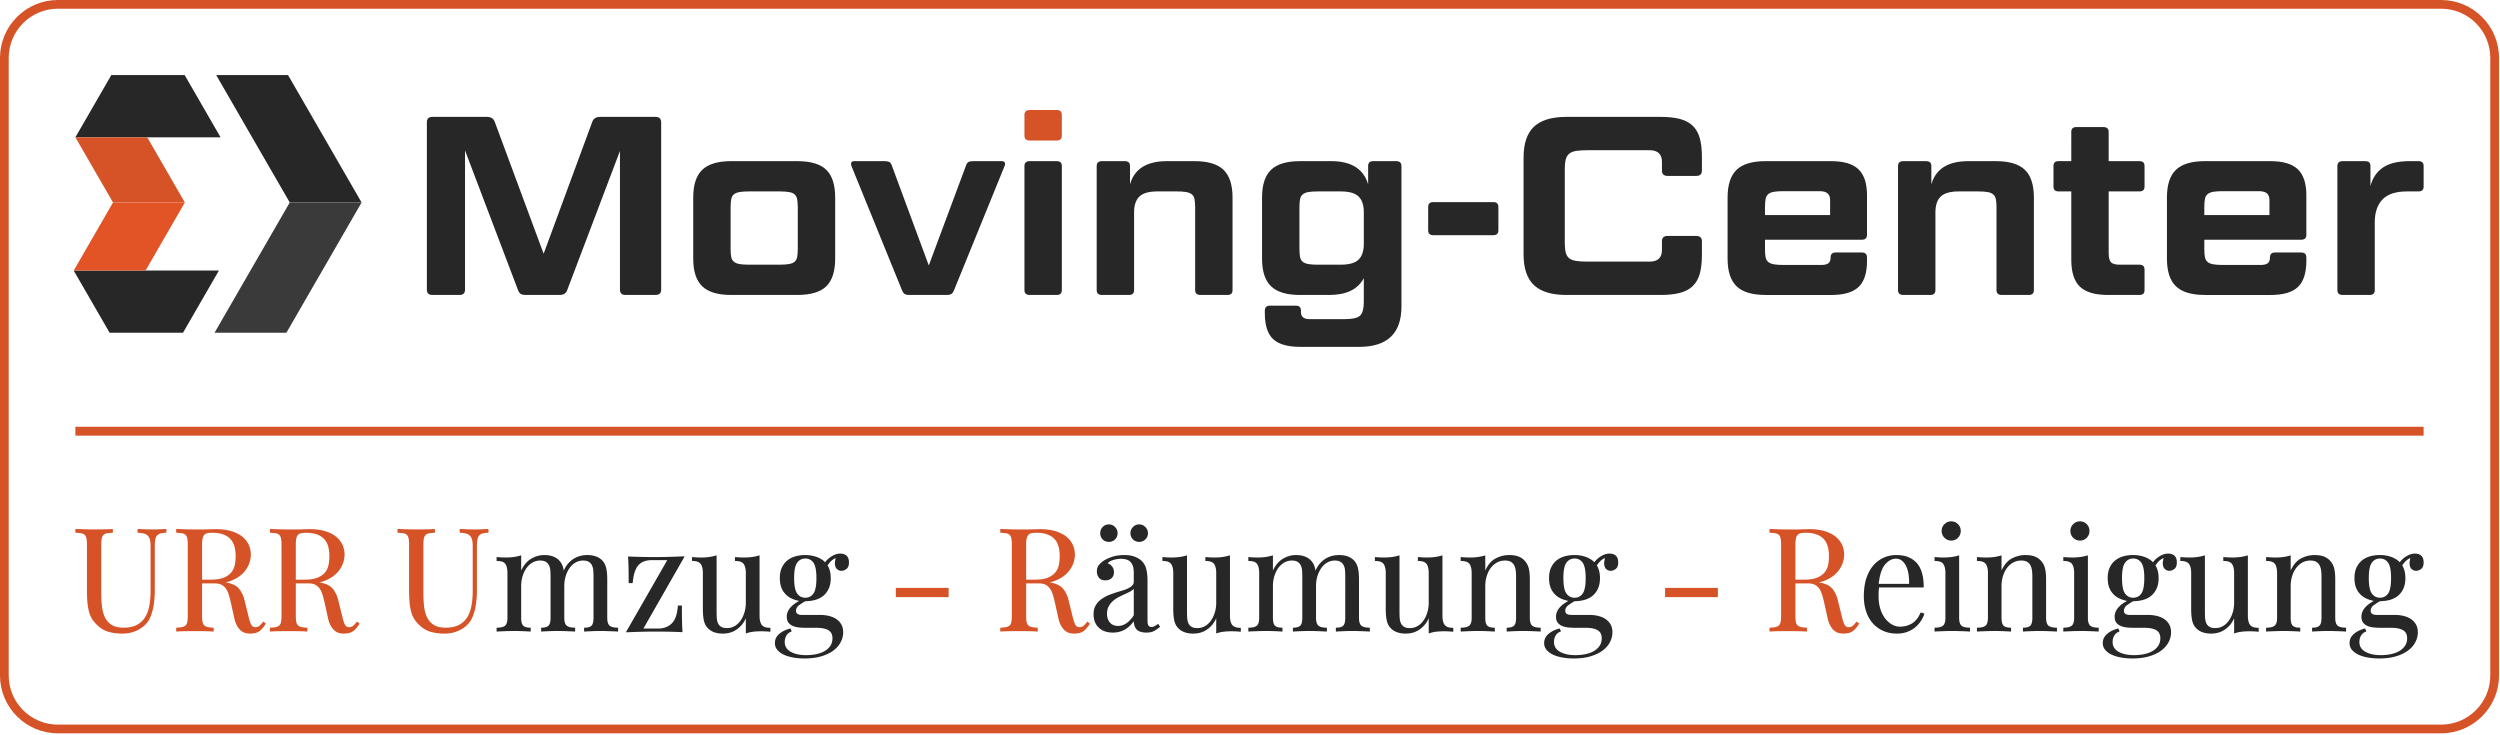 <?xml version="1.0" encoding="UTF-8"?> <svg xmlns="http://www.w3.org/2000/svg" viewBox="0 0 1654 486" xml:space="preserve" style="fill-rule:evenodd;clip-rule:evenodd;stroke-linejoin:round;stroke-miterlimit:2"> <path d="M322.137 77.33c2.693 0 4.431 1.122 5.218 3.366l32.315 87.184 32.147-87.184c.784-2.244 2.525-3.366 5.218-3.366h36.523c2.58 0 3.87 1.177 3.87 3.534v110.748c0 2.356-1.29 3.534-3.87 3.534h-19.693c-2.469 0-3.702-1.178-3.702-3.534V99.883l-34.84 91.896c-.674 2.247-2.415 3.367-5.218 3.367h-22.217c-1.573 0-2.722-.253-3.45-.757-.732-.506-1.32-1.374-1.767-2.61l-35.008-92.233v92.066c0 2.356-1.237 3.534-3.704 3.534h-17.84c-2.47 0-3.703-1.178-3.703-3.534V80.864c0-2.357 1.233-3.534 3.703-3.534h36.018ZM527.809 137.079c0-2.13-.142-3.897-.421-5.302-.282-1.401-.842-2.467-1.683-3.197-.842-.729-2.078-1.234-3.703-1.515-1.628-.279-3.731-.421-6.312-.421h-20.028c-2.694 0-4.826.142-6.396.421-1.573.281-2.806.786-3.703 1.515-.899.73-1.489 1.796-1.767 3.197-.281 1.405-.421 3.172-.421 5.302v27.603c0 2.246.14 4.039.421 5.386.278 1.346.868 2.385 1.767 3.113.897.732 2.13 1.237 3.703 1.515 1.57.282 3.702.421 6.396.421h20.028c2.581 0 4.684-.139 6.312-.421 1.625-.278 2.861-.783 3.703-1.515.841-.728 1.401-1.767 1.683-3.113.279-1.347.421-3.14.421-5.386v-27.603Zm24.741 33.998c0 8.416-1.965 14.533-5.891 18.346-3.929 3.816-10.325 5.723-19.187 5.723h-43.761c-8.751 0-15.121-1.907-19.102-5.723-3.984-3.813-5.976-9.93-5.976-18.346v-40.393c0-8.416 1.992-14.53 5.976-18.346 3.981-3.813 10.351-5.723 19.102-5.723h43.761c8.862 0 15.258 1.91 19.187 5.723 3.926 3.816 5.891 9.93 5.891 18.346v40.393ZM563.322 109.813c-.673-2.13-.058-3.198 1.851-3.198h20.197c1.457 0 2.525.226 3.198.674.674.449 1.179 1.236 1.515 2.356l24.405 65.977 24.573-65.977c.336-1.12.842-1.907 1.515-2.356.673-.448 1.738-.674 3.197-.674h19.019c.897 0 1.542.282 1.936.842.392.562.363 1.346-.084 2.356l-33.494 82.303c-.449 1.123-1.009 1.91-1.683 2.356-.673.451-1.683.674-3.029.674h-24.91c-1.346 0-2.356-.223-3.029-.674-.674-.446-1.236-1.233-1.684-2.356l-33.493-82.303Z" style="fill:#272727;fill-rule:nonzero"></path> <path d="M677.77 75.983c0-2.13 1.178-3.198 3.534-3.198h17.841c2.243 0 3.366 1.068 3.366 3.198v13.801c0 2.133-1.123 3.198-3.366 3.198h-17.841c-2.356 0-3.534-1.065-3.534-3.198V75.983Z" style="fill:#d65327;fill-rule:nonzero"></path> <path d="M677.77 109.813c0-2.13 1.178-3.198 3.534-3.198h17.841c2.243 0 3.366 1.068 3.366 3.198v82.135c0 2.133-1.123 3.198-3.366 3.198h-17.841c-2.356 0-3.534-1.065-3.534-3.198v-82.135ZM790.705 137.079c0-2.13-.142-3.897-.421-5.302-.282-1.401-.871-2.467-1.768-3.197-.899-.729-2.132-1.234-3.703-1.515-1.572-.279-3.702-.421-6.395-.421h-12.623c-5.612 0-9.594 1.123-11.95 3.366-2.357 2.246-3.535 5.723-3.535 10.435v51.503c0 2.133-1.123 3.198-3.366 3.198h-17.84c-2.357 0-3.535-1.065-3.535-3.198v-82.135c0-2.13 1.178-3.198 3.535-3.198h14.979c2.356 0 3.534 1.068 3.534 3.198v12.118c2.917-10.209 11.051-15.316 24.405-15.316h18.346c8.752 0 15.119 1.91 19.103 5.723 3.982 3.816 5.975 9.93 5.975 18.346v61.264c0 2.133-1.123 3.198-3.366 3.198h-17.841c-2.357 0-3.534-1.065-3.534-3.198v-54.869ZM871.996 126.644c-2.689 0-4.829.142-6.399.421-1.57.281-2.8.786-3.7 1.515-.901.73-1.49 1.796-1.771 3.197-.279 1.405-.419 3.172-.419 5.302v27.603c0 2.246.14 4.039.419 5.386.281 1.346.87 2.385 1.771 3.113.9.732 2.13 1.237 3.7 1.515 1.57.282 3.71.421 6.399.421h14.981c5.61 0 9.56-1.12 11.87-3.366 2.29-2.243 3.45-5.722 3.45-10.435v-20.871c0-4.712-1.16-8.189-3.45-10.435-2.31-2.243-6.26-3.366-11.87-3.366h-14.981Zm-11.949 68.502c-8.75 0-15.12-1.907-19.1-5.723-3.99-3.813-5.98-9.93-5.98-18.346v-40.393c0-8.416 1.99-14.53 5.98-18.346 3.98-3.813 10.35-5.723 19.1-5.723h20.7c13.24 0 21.38 5.107 24.41 15.316v-12.118c0-2.13 1.12-3.198 3.36-3.198h15.15c2.36 0 3.54 1.068 3.54 3.198v92.906c0 17.841-9.32 26.762-27.94 26.762h-39.05c-8.31 0-14.28-1.712-17.93-5.133-3.64-3.424-5.47-9.118-5.47-17.084v-1.683c0-2.246 1.12-3.366 3.37-3.366h17.169c2.241 0 3.361 1.12 3.361 3.366v.842c0 3.139 1.86 4.712 5.56 4.712h23.56c5.05 0 8.39-.786 10.02-2.356 1.62-1.573 2.44-4.489 2.44-8.752v-15.989c-3.93 7.405-11.51 11.108-22.73 11.108h-19.52ZM948.237 155.593c-2.24 0-3.36-1.065-3.36-3.198v-15.484c0-2.131 1.12-3.198 3.36-3.198h39.72c2.25 0 3.37 1.067 3.37 3.198v15.484c0 2.133-1.12 3.198-3.37 3.198h-39.72ZM1122.27 156.098c2.47 0 3.71 1.179 3.71 3.535v9.256c0 4.826-.48 8.921-1.43 12.287-.96 3.366-2.53 6.088-4.71 8.164-2.19 2.077-5.03 3.563-8.5 4.459-3.48.899-7.75 1.347-12.8 1.347h-62.27c-9.65 0-16.78-2.159-21.38-6.48-4.6-4.319-6.9-11.135-6.9-20.45v-63.957c0-9.312 2.3-16.129 6.9-20.45 4.6-4.318 11.73-6.479 21.38-6.479h62.27c5.05 0 9.32.449 12.8 1.346 3.47.899 6.31 2.385 8.5 4.46 2.18 2.078 3.75 4.797 4.71 8.163.95 3.366 1.43 7.463 1.43 12.287v9.256c0 2.357-1.24 3.535-3.71 3.535h-19.01c-2.47 0-3.71-1.178-3.71-3.535v-5.722c0-5.16-2.75-7.742-8.24-7.742h-41.07c-3.14 0-5.7.168-7.66.505-1.96.336-3.48.983-4.54 1.936-1.07.954-1.8 2.245-2.19 3.871-.4 1.627-.59 3.731-.59 6.311v48.473c0 2.582.19 4.713.59 6.396.39 1.683 1.12 2.974 2.19 3.871 1.06.899 2.58 1.515 4.54 1.851 1.96.337 4.52.505 7.66.505h41.07c5.49 0 8.24-2.58 8.24-7.742v-5.722c0-2.356 1.24-3.535 3.71-3.535h19.01ZM1167.72 142.297h43.08v-9.762c0-2.243-.59-3.814-1.76-4.713-1.18-.897-2.89-1.346-5.14-1.346H1180c-2.69 0-4.82.141-6.39.421-1.57.281-2.81.786-3.71 1.514-.9.731-1.48 1.797-1.76 3.198-.28 1.404-.42 3.171-.42 5.302v5.386Zm.33 52.849c-8.75 0-15.12-1.907-19.1-5.723-3.98-3.813-5.98-9.93-5.98-18.346v-40.393c0-8.416 2-14.53 5.98-18.346 3.98-3.813 10.35-5.723 19.1-5.723h43.43c8.3 0 14.33 1.796 18.09 5.386 3.76 3.592 5.64 9.315 5.64 17.168v26.256c0 2.133-1.18 3.198-3.54 3.198h-63.95v6.227c0 2.246.14 4.039.42 5.386.28 1.347.86 2.385 1.76 3.114.9.731 2.14 1.236 3.71 1.514 1.57.282 3.7.421 6.39.421h25.08c2.02 0 3.54-.362 4.55-1.094 1.01-.728 1.51-2.046 1.51-3.955 0-2.13 1.12-3.198 3.37-3.198h17.16c2.36 0 3.54 1.068 3.54 3.198v2.356c0 7.969-1.85 13.718-5.56 17.252-3.7 3.534-9.7 5.302-18.01 5.302h-43.59ZM1320.88 137.079c0-2.13-.14-3.897-.42-5.302-.28-1.401-.87-2.467-1.77-3.197-.9-.729-2.13-1.234-3.7-1.515-1.57-.279-3.71-.421-6.4-.421h-12.62c-5.61 0-9.6 1.123-11.95 3.366-2.36 2.246-3.54 5.723-3.54 10.435v51.503c0 2.133-1.12 3.198-3.36 3.198h-17.84c-2.36 0-3.54-1.065-3.54-3.198v-82.135c0-2.13 1.18-3.198 3.54-3.198h14.98c2.35 0 3.53 1.068 3.53 3.198v12.118c2.92-10.209 11.05-15.316 24.41-15.316h18.34c8.75 0 15.12 1.91 19.1 5.723 3.99 3.816 5.98 9.93 5.98 18.346v61.264c0 2.133-1.12 3.198-3.37 3.198h-17.84c-2.35 0-3.53-1.065-3.53-3.198v-54.869ZM1395.1 126.644v40.731c0 3.029.51 5.078 1.52 6.143 1.01 1.068 2.97 1.599 5.89 1.599h12.96c2.24 0 3.36 1.068 3.36 3.198v13.633c0 2.133-1.12 3.198-3.36 3.198h-20.87c-8.53 0-14.7-1.823-18.52-5.47-3.81-3.646-5.72-9.565-5.72-17.757v-45.275h-8.41c-2.25 0-3.37-1.065-3.37-3.198v-13.633c0-2.13 1.12-3.198 3.37-3.198h8.41V87.26c0-2.13 1.12-3.198 3.37-3.198h17.84c2.35 0 3.53 1.068 3.53 3.198v19.355h20.37c2.24 0 3.36 1.068 3.36 3.198v13.633c0 2.133-1.12 3.198-3.36 3.198h-20.37ZM1458.38 142.297h43.09v-9.762c0-2.243-.59-3.814-1.76-4.713-1.18-.897-2.9-1.346-5.14-1.346h-23.9c-2.69 0-4.82.141-6.39.421-1.58.281-2.81.786-3.71 1.514-.9.731-1.48 1.797-1.76 3.198-.29 1.404-.43 3.171-.43 5.302v5.386Zm.34 52.849c-8.75 0-15.12-1.907-19.1-5.723-3.99-3.813-5.98-9.93-5.98-18.346v-40.393c0-8.416 1.99-14.53 5.98-18.346 3.98-3.813 10.35-5.723 19.1-5.723h43.43c8.3 0 14.33 1.796 18.09 5.386 3.76 3.592 5.64 9.315 5.64 17.168v26.256c0 2.133-1.18 3.198-3.54 3.198h-63.96v6.227c0 2.246.14 4.039.43 5.386.28 1.347.86 2.385 1.76 3.114.9.731 2.13 1.236 3.71 1.514 1.57.282 3.7.421 6.39.421h25.08c2.02 0 3.53-.362 4.54-1.094 1.01-.728 1.52-2.046 1.52-3.955 0-2.13 1.12-3.198 3.36-3.198h17.17c2.36 0 3.54 1.068 3.54 3.198v2.356c0 7.969-1.85 13.718-5.56 17.252-3.7 3.534-9.7 5.302-18.01 5.302h-43.59ZM1592.53 126.644c-7.52 0-12.96 1.796-16.33 5.385-3.37 3.593-5.05 8.585-5.05 14.98v44.939c0 2.133-1.12 3.198-3.36 3.198h-17.85c-2.35 0-3.53-1.065-3.53-3.198v-82.135c0-2.13 1.18-3.198 3.53-3.198h14.98c2.25 0 3.37 1.068 3.37 3.198v13.297c1.46-5.497 4.26-9.621 8.42-12.372 4.15-2.748 9.93-4.123 17.33-4.123h6.06c2.24 0 3.37 1.068 3.37 3.198v13.633c0 2.133-1.13 3.198-3.37 3.198h-7.57ZM145.935 90.84l-23.759-41.16H73.639L49.87 90.84h96.065ZM144.827 178.997H48.762l23.77 41.159h48.536l23.759-41.159ZM190.572 49.68h-47.529l23.759 41.16 24.9 43.12h47.528l-24.888-43.12-23.77-41.16Z" style="fill:#272727;fill-rule:nonzero"></path> <path d="m165.695 178.997-23.759 41.159h47.528l23.77-41.159 25.996-45.037h-47.528l-26.007 45.037Z" style="fill:#3a3a3a;fill-rule:nonzero"></path> <path d="m49.87 90.84 24.899 43.12h47.529L97.409 90.84H49.87Z" style="fill:#d65327;fill-rule:nonzero"></path> <path d="M48.762 178.997h47.539l25.997-45.037H74.769l-26.007 45.037Z" style="fill:#e25426;fill-rule:nonzero"></path> <path d="M110.063 352.196c0 .191-.095.287-.287.287-1.531.063-2.776.239-3.733.526-.956.287-1.707.766-2.248 1.436-.544.669-.91 1.564-1.101 2.679-.192 1.116-.287 2.505-.287 4.163v28.615c0 4.339-.32 8.215-.956 11.627-.64 3.415-1.628 6.333-2.968 8.757-1.595 2.618-3.94 4.754-7.034 6.412-3.095 1.659-6.619 2.489-10.575 2.489-3.127 0-6.062-.368-8.804-1.101-2.744-.733-5.2-2.121-7.369-4.163-1.468-1.34-2.665-2.711-3.59-4.115-.924-1.403-1.642-3.015-2.152-4.833-.512-1.819-.878-3.907-1.101-6.269-.225-2.359-.335-5.199-.335-8.517v-29.763c0-1.658-.096-2.998-.288-4.02-.19-1.02-.542-1.818-1.051-2.392-.513-.574-1.262-.957-2.25-1.149-.99-.191-2.248-.319-3.78-.382-.192 0-.287-.096-.287-.287v-1.915c0-.191.095-.286.287-.286h.957c1.402.065 3.062.128 4.976.191 1.915.064 3.988.095 6.221.095 1.85 0 3.699-.014 5.551-.046 1.85-.033 3.476-.081 4.88-.145.32 0 .606-.014.862-.048.254-.031.509-.047.766-.047.191 0 .287.095.287.286v1.915c0 .191-.096.287-.287.287-1.532.063-2.775.191-3.733.382-.957.192-1.707.575-2.249 1.149-.542.574-.909 1.372-1.101 2.392-.19 1.022-.286 2.362-.286 4.02v31.39c0 3.191.143 6.206.43 9.044.288 2.839.941 5.328 1.963 7.464 1.019 2.139 2.502 3.829 4.449 5.073 1.946 1.244 4.577 1.866 7.895 1.866 3.509 0 6.428-.606 8.757-1.818 2.328-1.211 4.164-2.903 5.504-5.073 1.339-2.168 2.279-4.737 2.822-7.704.541-2.967.814-6.204.814-9.714v-29.667c0-1.658-.144-3.047-.431-4.163-.287-1.115-.75-2.01-1.387-2.679-.64-.67-1.501-1.149-2.585-1.436-1.085-.287-2.392-.463-3.923-.526-.192 0-.287-.096-.287-.287v-1.915c0-.191.095-.286.287-.286h.574c1.212.065 2.663.128 4.355.191 1.689.064 3.267.095 4.737.095 1.467 0 2.934-.031 4.402-.095 1.467-.063 2.71-.126 3.732-.191h.67c.192 0 .287.095.287.286v1.915ZM139.73 383.489c3.316 0 6.029-.414 8.134-1.243 2.106-.829 3.764-1.946 4.977-3.35 1.211-1.403 2.025-3.046 2.44-4.929.415-1.88.623-3.876.623-5.98 0-2.424-.273-4.594-.814-6.509-.543-1.913-1.436-3.54-2.679-4.88-1.244-1.34-2.857-2.361-4.833-3.063-1.978-.701-4.371-1.052-7.178-1.052-1.404 0-2.536.112-3.398.335-.86.224-1.531.637-2.01 1.244-.478.607-.812 1.421-1.004 2.44-.192 1.021-.287 2.329-.287 3.924v23.063h6.029Zm-23.159-33.208c0-.191.095-.286.286-.286h.862c1.402.065 3.062.128 4.976.191 1.914.064 3.828.095 5.742.095h5.455c1.786 0 3.381-.031 4.786-.095.892 0 1.689-.016 2.391-.048a40.992 40.992 0 0 1 1.724-.048c3.89 0 7.287.431 10.191 1.292 2.903.861 5.312 2.058 7.226 3.589 1.915 1.531 3.35 3.318 4.306 5.358.957 2.043 1.436 4.245 1.436 6.604 0 1.469-.224 3-.669 4.595-.448 1.594-1.166 3.173-2.154 4.736-.99 1.564-2.313 3.031-3.972 4.402-1.66 1.373-3.7 2.536-6.124 3.493-1.086.512-2.393.862-3.924 1.053 4.082.765 6.954 2.037 8.612 3.817.894.954 1.724 2.195 2.489 3.72.765 1.527 1.34 3.212 1.723 5.056l2.392 9.635c.637 2.734 1.276 4.69 1.915 5.867.636 1.177 1.594 1.733 2.87 1.669 1.021-.064 1.882-.398 2.585-1.005.7-.607 1.467-1.45 2.297-2.536.062-.063.158-.096.286-.096l1.436 1.053c.191.129.191.287 0 .478-1.277 2.058-2.632 3.624-4.068 4.701-1.436 1.076-3.525 1.616-6.268 1.616-1.148 0-2.249-.16-3.302-.479-1.052-.32-2.026-.877-2.919-1.675-.894-.796-1.707-1.866-2.44-3.206-.735-1.34-1.325-3.03-1.77-5.072l-2.106-9.57a87.711 87.711 0 0 0-1.387-5.407c-.479-1.627-1.101-3.015-1.868-4.164a8.092 8.092 0 0 0-2.918-2.679c-1.181-.637-2.696-.957-4.545-.957h-8.422v21.463c0 1.654.095 2.974.287 3.96.192.985.558 1.748 1.1 2.289.541.541 1.293.922 2.25 1.143.956.223 2.201.367 3.731.43.192 0 .288.1.288.299v1.998c0 .19-.096.287-.288.287-1.468-.127-3.286-.207-5.455-.239a465.32 465.32 0 0 0-13.541 0c-2.138.032-3.876.112-5.216.239-.191 0-.286-.097-.286-.287v-1.998c0-.199.095-.299.286-.299 1.532-.063 2.791-.207 3.78-.43.989-.222 1.738-.605 2.25-1.146.51-.541.861-1.308 1.052-2.294.192-.988.288-2.309.288-3.966v-47.014c0-1.656-.096-2.993-.288-4.013-.191-1.018-.542-1.814-1.052-2.388-.512-.574-1.261-.955-2.25-1.147-.989-.191-2.248-.319-3.78-.382-.191 0-.286-.096-.286-.287v-1.915ZM201.743 383.489c3.317 0 6.03-.414 8.135-1.243 2.106-.829 3.764-1.946 4.977-3.35 1.211-1.403 2.024-3.046 2.439-4.929.415-1.88.623-3.876.623-5.98 0-2.424-.272-4.594-.813-6.509-.543-1.913-1.436-3.54-2.68-4.88-1.243-1.34-2.856-2.361-4.833-3.063-1.978-.701-4.371-1.052-7.177-1.052-1.405 0-2.537.112-3.398.335-.861.224-1.532.637-2.01 1.244-.479.607-.813 1.421-1.005 2.44-.191 1.021-.286 2.329-.286 3.924v23.063h6.028Zm-23.159-33.208c0-.191.095-.286.287-.286h.861c1.402.065 3.062.128 4.977.191 1.914.064 3.828.095 5.742.095h5.454c1.786 0 3.382-.031 4.786-.095.893 0 1.689-.016 2.392-.048a40.948 40.948 0 0 1 1.724-.048c3.889 0 7.287.431 10.191 1.292 2.902.861 5.312 2.058 7.226 3.589 1.914 1.531 3.35 3.318 4.306 5.358.957 2.043 1.435 4.245 1.435 6.604 0 1.469-.224 3-.669 4.595-.447 1.594-1.165 3.173-2.153 4.736-.99 1.564-2.313 3.031-3.973 4.402-1.659 1.373-3.7 2.536-6.124 3.493-1.085.512-2.393.862-3.923 1.053 4.082.765 6.953 2.037 8.612 3.817.893.954 1.724 2.195 2.489 3.72.765 1.527 1.339 3.212 1.722 5.056l2.393 9.635c.637 2.734 1.275 4.69 1.914 5.867.637 1.177 1.594 1.733 2.871 1.669 1.02-.064 1.881-.398 2.585-1.005.7-.607 1.466-1.45 2.296-2.536.063-.063.159-.096.287-.096l1.436 1.053c.19.129.19.287 0 .478-1.278 2.058-2.632 3.624-4.068 4.701-1.436 1.076-3.526 1.616-6.268 1.616-1.149 0-2.249-.16-3.303-.479-1.051-.32-2.025-.877-2.919-1.675-.893-.796-1.707-1.866-2.44-3.206-.734-1.34-1.324-3.03-1.77-5.072l-2.105-9.57a87.676 87.676 0 0 0-1.388-5.407c-.478-1.627-1.1-3.015-1.867-4.164a8.087 8.087 0 0 0-2.919-2.679c-1.18-.637-2.695-.957-4.545-.957h-8.421v21.463c0 1.654.095 2.974.286 3.96.192.985.559 1.748 1.101 2.289.541.541 1.293.922 2.25 1.143.956.223 2.2.367 3.731.43.192 0 .288.1.288.299v1.998c0 .19-.096.287-.288.287-1.468-.127-3.287-.207-5.455-.239a465.32 465.32 0 0 0-13.541 0c-2.139.032-3.876.112-5.216.239-.192 0-.287-.097-.287-.287v-1.998c0-.199.095-.299.287-.299 1.532-.063 2.791-.207 3.78-.43.989-.222 1.738-.605 2.249-1.146.51-.541.862-1.308 1.053-2.294.192-.988.287-2.309.287-3.966v-47.014c0-1.656-.095-2.993-.287-4.013-.191-1.018-.543-1.814-1.053-2.388-.511-.574-1.26-.955-2.249-1.147-.989-.191-2.248-.319-3.78-.382-.192 0-.287-.096-.287-.287v-1.915ZM323.188 352.196c0 .191-.096.287-.288.287-1.53.063-2.775.239-3.733.526-.956.287-1.707.766-2.248 1.436-.543.669-.91 1.564-1.1 2.679-.192 1.116-.288 2.505-.288 4.163v28.615c0 4.339-.319 8.215-.956 11.627-.639 3.415-1.628 6.333-2.968 8.757-1.595 2.618-3.939 4.754-7.034 6.412-3.094 1.659-6.619 2.489-10.574 2.489-3.127 0-6.062-.368-8.805-1.101-2.744-.733-5.2-2.121-7.369-4.163-1.468-1.34-2.664-2.711-3.589-4.115-.925-1.403-1.643-3.015-2.152-4.833-.513-1.819-.879-3.907-1.101-6.269-.226-2.359-.336-5.199-.336-8.517v-29.763c0-1.658-.095-2.998-.287-4.02-.191-1.02-.543-1.818-1.052-2.392-.512-.574-1.261-.957-2.25-1.149-.989-.191-2.248-.319-3.78-.382-.192 0-.286-.096-.286-.287v-1.915c0-.191.094-.286.286-.286h.957c1.403.065 3.062.128 4.977.191 1.914.064 3.987.095 6.22.095 1.85 0 3.699-.014 5.551-.046a179 179 0 0 0 4.881-.145c.319 0 .606-.014.861-.048.255-.031.51-.047.766-.047.191 0 .287.095.287.286v1.915c0 .191-.096.287-.287.287-1.532.063-2.775.191-3.732.382-.957.192-1.708.575-2.25 1.149-.542.574-.908 1.372-1.1 2.392-.191 1.022-.287 2.362-.287 4.02v31.39c0 3.191.143 6.206.43 9.044.288 2.839.941 5.328 1.963 7.464 1.02 2.139 2.503 3.829 4.449 5.073 1.946 1.244 4.578 1.866 7.895 1.866 3.509 0 6.428-.606 8.757-1.818 2.328-1.211 4.164-2.903 5.504-5.073 1.339-2.168 2.279-4.737 2.823-7.704.54-2.967.813-6.204.813-9.714v-29.667c0-1.658-.144-3.047-.431-4.163-.286-1.115-.75-2.01-1.387-2.679-.639-.67-1.5-1.149-2.584-1.436-1.086-.287-2.393-.463-3.924-.526-.192 0-.287-.096-.287-.287v-1.915c0-.191.095-.286.287-.286h.574c1.212.065 2.664.128 4.355.191 1.689.064 3.268.095 4.737.095 1.467 0 2.934-.031 4.402-.095 1.467-.063 2.711-.126 3.733-.191h.669c.192 0 .288.095.288.286v1.915Z" style="fill:#d65327;fill-rule:nonzero"></path> <path d="M388.55 367.221c4.404 0 7.752 1.243 10.05 3.731 1.211 1.341 2.041 3 2.488 4.977.445 1.978.669 4.499.669 7.56v25.266c0 2.552.527 4.275 1.579 5.168 1.054.894 2.824 1.34 5.312 1.34.191 0 .287.096.287.287v2.01c0 .19-.096.287-.287.287-.191 0-.399-.016-.622-.048a6 6 0 0 0-.814-.049 372.225 372.225 0 0 0-4.641-.19 151.016 151.016 0 0 0-5.216-.096c-1.722 0-3.413.033-5.072.096-1.66.064-3.062.129-4.211.19-.256 0-.495.018-.718.049-.224.032-.43.048-.622.048-.19 0-.287-.097-.287-.287v-2.01c0-.191.097-.287.287-.287 2.233 0 3.78-.446 4.643-1.34.861-.893 1.291-2.616 1.291-5.168V381.48a53.64 53.64 0 0 0-.144-4.019c-.096-1.276-.382-2.408-.861-3.397a5.557 5.557 0 0 0-2.105-2.346c-.926-.573-2.187-.86-3.781-.86a9.99 9.99 0 0 0-4.977 1.291c-1.53.861-2.839 2.057-3.923 3.588-1.085 1.533-1.947 3.319-2.583 5.361-.639 2.042-.958 4.243-.958 6.602 0 .129-.096.193-.286.193-.192 0-.288-.064-.288-.193l-.287-8.899c.829-2.233 1.85-4.083 3.062-5.552 1.212-1.467 2.537-2.646 3.972-3.54 1.436-.893 2.919-1.531 4.45-1.915a18.916 18.916 0 0 1 4.593-.573Zm-28.519 0c2.297 0 4.274.32 5.934.957 1.659.638 3.03 1.563 4.115 2.774 1.276 1.341 2.138 3 2.584 4.977.446 1.978.67 4.499.67 7.56v25.266c0 2.552.526 4.275 1.58 5.168 1.052.894 2.822 1.34 5.311 1.34.191 0 .287.096.287.287v2.01c0 .19-.096.287-.287.287-.192 0-.4-.016-.622-.048a6.016 6.016 0 0 0-.813-.049 374.097 374.097 0 0 0-4.642-.19 153.54 153.54 0 0 0-5.312-.096c-1.66 0-3.335.033-5.023.096a283.95 283.95 0 0 0-4.26.19c-.191 0-.399.018-.622.049-.224.032-.43.048-.622.048-.191 0-.287-.097-.287-.287v-2.01c0-.191.096-.287.287-.287 2.169 0 3.7-.446 4.594-1.34.892-.893 1.34-2.616 1.34-5.168V381.48a53.64 53.64 0 0 0-.144-4.019c-.096-1.276-.382-2.408-.861-3.397a5.559 5.559 0 0 0-2.106-2.346c-.925-.573-2.186-.86-3.78-.86a9.99 9.99 0 0 0-4.977 1.291c-1.531.861-2.855 2.057-3.971 3.588-1.117 1.533-1.995 3.335-2.633 5.408-.638 2.074-.956 4.292-.956 6.651v20.959c0 2.552.446 4.275 1.339 5.168.893.894 2.456 1.34 4.69 1.34.192 0 .287.096.287.287v2.01c0 .19-.095.287-.287.287a4.38 4.38 0 0 1-.621-.048 5.26 5.26 0 0 0-.718-.049c-1.149-.061-2.57-.126-4.258-.19a135.087 135.087 0 0 0-5.026-.096c-1.722 0-3.493.033-5.311.096-1.818.064-3.366.129-4.641.19-.321 0-.591.018-.813.049a4.44 4.44 0 0 1-.623.048c-.191 0-.287-.097-.287-.287v-2.01c0-.191.096-.287.287-.287 2.551 0 4.338-.446 5.36-1.34 1.019-.893 1.531-2.616 1.531-5.168v-29.572c0-2.742-.464-4.768-1.388-6.076-.926-1.308-2.76-1.962-5.503-1.962-.191 0-.287-.096-.287-.287v-2.01c0-.192.096-.287.287-.287 1.978.19 3.956.287 5.933.287 3.637 0 6.859-.446 9.667-1.34.254-.127.382-.032.382.286v9.667c1.722-3.637 3.956-6.253 6.699-7.849 2.743-1.592 5.582-2.391 8.517-2.391ZM425.682 415.837h9.857c3.636 0 6.604-1.133 8.901-3.397 2.297-2.264 3.637-6.109 4.019-11.533 0-.191.096-.287.287-.287h2.106c.19 0 .287.096.287.287 0 4.02.031 7.417.095 10.193.063 2.775.159 5.057.287 6.843 0 .191-.096.287-.287.287a347.942 347.942 0 0 0-8.612-.287 402.322 402.322 0 0 0-8.902-.096c-3.253 0-6.491.048-9.713.143-3.222.096-6.364.206-9.426.335-.32 0-.416-.129-.288-.382l27.179-47.373h-9.952c-4.148 0-7.21 1.133-9.187 3.397-1.979 2.267-3.223 6.11-3.733 11.532 0 .192-.096.287-.287.287h-2.105c-.191 0-.288-.095-.288-.287 0-4.146-.033-7.575-.095-10.287-.065-2.712-.16-4.961-.287-6.748 0-.191.095-.286.287-.286 2.806.128 5.678.224 8.613.286 2.934.065 5.934.097 8.996.097 3.189 0 6.396-.049 9.617-.144 3.222-.096 6.365-.207 9.428-.335.317 0 .413.128.286.382l-27.083 47.373ZM502.53 407.32c0 2.807.493 4.849 1.483 6.125.988 1.277 2.791 1.914 5.408 1.914.19 0 .287.095.287.287v2.009c0 .192-.097.288-.287.288a62.137 62.137 0 0 0-5.838-.288c-1.852 0-3.589.095-5.216.288-1.627.191-3.143.541-4.546 1.052-.256.127-.383.032-.383-.287v-9.666c-.83 1.852-1.818 3.413-2.966 4.69-1.149 1.277-2.393 2.329-3.733 3.158a14.332 14.332 0 0 1-4.162 1.769 18.28 18.28 0 0 1-4.355.528c-4.403 0-7.752-1.244-10.049-3.733-1.213-1.275-2.043-2.919-2.489-4.928-.446-2.01-.669-4.546-.669-7.609v-23.734c0-2.742-.478-4.768-1.436-6.076-.957-1.308-2.775-1.962-5.455-1.962-.19 0-.287-.096-.287-.287v-2.01c0-.192.097-.287.287-.287 1.915.19 3.86.287 5.838.287 3.637 0 6.891-.446 9.762-1.34.255-.127.383-.032.383.286v37.229c0 1.404.047 2.744.143 4.019.096 1.277.367 2.393.814 3.35.445.957 1.132 1.722 2.058 2.297.923.574 2.215.861 3.876.861a9.993 9.993 0 0 0 4.976-1.292c1.53-.861 2.838-2.058 3.923-3.589 1.085-1.531 1.946-3.317 2.584-5.359.637-2.041.957-4.242.957-6.604v-19.523c0-2.742-.479-4.768-1.436-6.076-.957-1.308-2.775-1.962-5.455-1.962-.191 0-.286-.096-.286-.287v-2.01c0-.192.095-.287.286-.287a61.05 61.05 0 0 0 5.838.287c3.637 0 6.891-.446 9.762-1.34.255-.127.383-.032.383.286v39.526ZM532.771 395.452c2.297 0 4.1-.923 5.408-2.775 1.306-1.85 1.962-5.264 1.962-10.239 0-4.913-.656-8.294-1.962-10.145-1.308-1.85-3.111-2.775-5.408-2.775-2.234 0-4.019.925-5.358 2.775-1.34 1.851-2.011 5.232-2.011 10.145 0 4.975.671 8.389 2.011 10.239 1.339 1.852 3.124 2.775 5.358 2.775Zm16.844-13.014c0 2.678-.431 4.975-1.292 6.889-.861 1.914-2.027 3.494-3.493 4.738-1.469 1.244-3.238 2.17-5.311 2.775-2.075.607-4.292.909-6.651.909-.64.321-1.278.687-1.915 1.101-.638.416-1.212.813-1.722 1.196l-.479.287.096-.096c-1.469 1.086-2.201 2.393-2.201 3.924 0 1.787 1.402 2.68 4.21 2.68h11.868c1.976 0 3.891.225 5.741.67 1.85.447 3.461 1.134 4.833 2.058a10.64 10.64 0 0 1 3.302 3.541c.829 1.435 1.245 3.173 1.245 5.215 0 2.233-.543 4.402-1.628 6.508s-2.696 3.955-4.833 5.551c-2.137 1.594-4.801 2.871-7.99 3.828-3.192.956-6.891 1.435-11.102 1.435-2.617 0-5.105-.207-7.464-.622-2.362-.415-4.435-1.038-6.222-1.867-1.786-.83-3.221-1.881-4.306-3.158-1.085-1.276-1.626-2.807-1.626-4.593 0-2.296.909-4.259 2.727-5.885 1.818-1.627 4.259-2.855 7.321-3.685.127 0 .254.065.382.192l.575 1.531c.063.129 0 .256-.191.383-1.34.382-2.393 1.211-3.158 2.488-.767 1.275-1.149 2.711-1.149 4.306 0 2.807 1.307 4.96 3.923 6.46 2.616 1.499 6.03 2.249 10.241 2.249 2.105 0 4.194-.191 6.268-.574 2.073-.384 3.939-1.021 5.599-1.914 1.658-.894 2.998-2.058 4.019-3.494 1.02-1.435 1.531-3.174 1.531-5.215 0-.957-.159-1.866-.478-2.727-.321-.863-.878-1.596-1.674-2.201-.799-.606-1.9-1.084-3.303-1.436-1.403-.351-3.158-.526-5.263-.526h-6.987c-1.53 0-3.047-.08-4.545-.24-1.499-.158-2.84-.494-4.019-1.005-1.182-.51-2.139-1.244-2.872-2.201-.734-.957-1.101-2.264-1.101-3.924 0-2.232.893-4.337 2.68-6.316a16.358 16.358 0 0 1 2.297-2.058c.893-.669 1.977-1.354 3.254-2.057-1.468-.254-2.966-.701-4.498-1.34-2.552-1.084-4.579-2.759-6.077-5.024-1.5-2.264-2.249-5.183-2.249-8.756 0-2.617.431-4.882 1.292-6.795.862-1.915 2.042-3.494 3.541-4.738 1.498-1.245 3.269-2.168 5.312-2.775 2.041-.606 4.273-.909 6.698-.909 1.595 0 3.094.142 4.499.431 1.402.287 2.743.686 4.019 1.196.829.383 1.643.83 2.44 1.34.798.51 1.516 1.116 2.154 1.818.828-1.148 1.88-2.201 3.158-3.158 1.149-.828 2.28-1.467 3.397-1.915a9.33 9.33 0 0 1 3.494-.669c1.784 0 3.189.478 4.211 1.435 1.02.957 1.53 2.425 1.53 4.402 0 2.043-.542 3.478-1.626 4.306-1.086.83-2.201 1.246-3.35 1.246-1.021 0-1.962-.351-2.823-1.054-.861-.701-1.356-1.818-1.483-3.35-.065-.51-.034-1.148.094-1.913.128-.766.255-1.499.384-2.201-1.339.702-2.392 1.435-3.158 2.201-.32.319-.655.702-1.005 1.149-.352.446-.751.956-1.197 1.531 1.404 2.297 2.106 5.104 2.106 8.422Z" style="fill:#272727;fill-rule:nonzero"></path> <path d="M627.324 388.945c.192 0 .287.095.287.287v5.55c0 .192-.095.288-.287.288h-34.357c-.191 0-.287-.096-.287-.288v-5.55c0-.192.096-.287.287-.287h34.357ZM684.934 383.489c3.316 0 6.03-.414 8.135-1.243 2.106-.829 3.764-1.946 4.976-3.35 1.212-1.403 2.025-3.046 2.44-4.929.415-1.88.623-3.876.623-5.98 0-2.424-.272-4.594-.813-6.509-.544-1.913-1.436-3.54-2.68-4.88-1.243-1.34-2.856-2.361-4.833-3.063-1.978-.701-4.371-1.052-7.177-1.052-1.405 0-2.537.112-3.398.335-.861.224-1.532.637-2.01 1.244-.479.607-.813 1.421-1.005 2.44-.192 1.021-.286 2.329-.286 3.924v23.063h6.028Zm-23.159-33.208c0-.191.095-.286.287-.286h.861c1.402.065 3.062.128 4.976.191 1.915.064 3.829.095 5.743.095h5.455c1.785 0 3.381-.031 4.785-.095.892 0 1.689-.016 2.392-.048a40.948 40.948 0 0 1 1.724-.048c3.889 0 7.287.431 10.19 1.292 2.903.861 5.312 2.058 7.227 3.589 1.914 1.531 3.35 3.318 4.306 5.358.957 2.043 1.435 4.245 1.435 6.604 0 1.469-.224 3-.669 4.595-.447 1.594-1.165 3.173-2.153 4.736-.99 1.564-2.313 3.031-3.973 4.402-1.659 1.373-3.7 2.536-6.124 3.493-1.085.512-2.393.862-3.923 1.053 4.082.765 6.953 2.037 8.612 3.817.893.954 1.723 2.195 2.489 3.72.765 1.527 1.339 3.212 1.722 5.056l2.393 9.635c.637 2.734 1.275 4.69 1.914 5.867.637 1.177 1.594 1.733 2.87 1.669 1.021-.064 1.882-.398 2.585-1.005.701-.607 1.467-1.45 2.297-2.536.063-.063.159-.096.287-.096l1.435 1.053c.191.129.191.287 0 .478-1.277 2.058-2.631 3.624-4.067 4.701-1.436 1.076-3.526 1.616-6.268 1.616-1.149 0-2.249-.16-3.303-.479-1.051-.32-2.025-.877-2.919-1.675-.893-.796-1.707-1.866-2.44-3.206-.734-1.34-1.324-3.03-1.77-5.072l-2.106-9.57a86.999 86.999 0 0 0-1.387-5.407c-.478-1.627-1.1-3.015-1.867-4.164a8.092 8.092 0 0 0-2.918-2.679c-1.181-.637-2.696-.957-4.546-.957h-8.421v21.463c0 1.654.094 2.974.286 3.96.192.985.558 1.748 1.101 2.289.541.541 1.292.922 2.249 1.143.957.223 2.201.367 3.732.43.192 0 .288.1.288.299v1.998c0 .19-.096.287-.288.287-1.468-.127-3.287-.207-5.455-.239a465.32 465.32 0 0 0-13.541 0c-2.139.032-3.876.112-5.216.239-.192 0-.287-.097-.287-.287v-1.998c0-.199.095-.299.287-.299 1.532-.063 2.791-.207 3.78-.43.989-.222 1.738-.605 2.249-1.146.511-.541.862-1.308 1.053-2.294.191-.988.287-2.309.287-3.966v-47.014c0-1.656-.096-2.993-.287-4.013-.191-1.018-.542-1.814-1.053-2.388-.511-.574-1.26-.955-2.249-1.147-.989-.191-2.248-.319-3.78-.382-.192 0-.287-.096-.287-.287v-1.915Z" style="fill:#d65327;fill-rule:nonzero"></path> <path d="M753.646 346.932c1.595 0 2.968.58 4.116 1.737 1.149 1.157 1.723 2.51 1.723 4.053 0 1.673-.574 3.057-1.723 4.149-1.148 1.095-2.521 1.641-4.116 1.641-1.595 0-2.951-.546-4.066-1.641-1.117-1.092-1.675-2.476-1.675-4.149 0-1.543.558-2.896 1.675-4.053 1.115-1.157 2.471-1.737 4.066-1.737Zm-13.972 67.182c3.956 0 7.432-2.359 10.432-7.082v-17.513c-.765.83-1.723 1.531-2.87 2.105-1.15.574-2.362 1.149-3.637 1.723a61.659 61.659 0 0 0-3.876 1.914 17.85 17.85 0 0 0-3.589 2.536 12.577 12.577 0 0 0-2.68 3.493c-.703 1.34-1.053 2.936-1.053 4.785 0 2.425.654 4.371 1.963 5.838 1.306 1.469 3.077 2.201 5.31 2.201Zm-6.028-67.182c1.594 0 2.95.58 4.067 1.737 1.115 1.157 1.675 2.51 1.675 4.053 0 1.673-.56 3.057-1.675 4.149-1.117 1.095-2.473 1.641-4.067 1.641-1.66 0-3.031-.546-4.115-1.641-1.086-1.092-1.628-2.476-1.628-4.149 0-1.543.542-2.896 1.628-4.053 1.084-1.157 2.455-1.737 4.115-1.737Zm2.68 71.585c-4.02 0-7.163-1.101-9.428-3.302-2.265-2.201-3.397-5.12-3.397-8.757 0-2.424.51-4.465 1.532-6.125a13.726 13.726 0 0 1 3.97-4.163 25.108 25.108 0 0 1 5.361-2.775 88.775 88.775 0 0 1 5.789-1.962c1.34-.383 2.616-.78 3.828-1.196 1.212-.415 2.264-.876 3.159-1.388.892-.51 1.61-1.084 2.153-1.723.541-.637.813-1.402.813-2.297v-5.838c0-1.914-.222-3.476-.668-4.688-.445-1.212-1.05-2.154-1.813-2.824-.762-.67-1.668-1.131-2.716-1.388a13.942 13.942 0 0 0-3.29-.382c-1.463 0-3.037.224-4.723.67-1.685.447-3.067 1.212-4.147 2.297 1.157.32 2.155 1.004 2.992 2.058.835 1.051 1.254 2.343 1.254 3.876 0 1.659-.531 2.965-1.592 3.922-1.062.957-2.43 1.436-4.103 1.436-1.931 0-3.347-.589-4.248-1.77-.899-1.18-1.35-2.568-1.35-4.164 0-1.721.415-3.093 1.245-4.115.828-1.019 1.881-1.976 3.158-2.87 1.531-1.02 3.445-1.914 5.742-2.68 2.297-.766 4.943-1.148 7.943-1.148 2.616 0 4.848.335 6.699 1.005 1.85.67 3.381 1.547 4.594 2.632 1.658 1.594 2.759 3.477 3.302 5.646.541 2.169.813 4.785.813 7.847v26.318c0 1.468.207 2.522.622 3.158.414.638 1.068.957 1.961.957.702 0 1.341-.143 1.915-.43.574-.287 1.307-.75 2.2-1.388.192-.191.351-.191.479 0l1.053 1.531c.063.128.031.256-.095.383-1.404 1.085-2.712 1.961-3.924 2.631-1.213.671-2.84 1.006-4.881 1.006-2.809 0-4.882-.591-6.221-1.771-1.34-1.179-2.074-3.11-2.201-5.79-3.51 5.041-8.104 7.561-13.78 7.561ZM813.747 407.32c0 2.807.494 4.849 1.483 6.125.989 1.277 2.791 1.914 5.408 1.914.191 0 .287.095.287.287v2.009c0 .192-.096.288-.287.288a62.137 62.137 0 0 0-5.838-.288c-1.852 0-3.589.095-5.216.288-1.627.191-3.143.541-4.546 1.052-.255.127-.383.032-.383-.287v-9.666c-.83 1.852-1.818 3.413-2.966 4.69-1.149 1.277-2.393 2.329-3.732 3.158a14.326 14.326 0 0 1-4.163 1.769 18.28 18.28 0 0 1-4.355.528c-4.403 0-7.752-1.244-10.049-3.733-1.212-1.275-2.042-2.919-2.489-4.928-.446-2.01-.669-4.546-.669-7.609v-23.734c0-2.742-.479-4.768-1.436-6.076-.957-1.308-2.775-1.962-5.455-1.962-.19 0-.286-.096-.286-.287v-2.01c0-.192.096-.287.286-.287 1.915.19 3.86.287 5.838.287 3.637 0 6.891-.446 9.762-1.34.255-.127.383-.032.383.286v37.229c0 1.404.047 2.744.143 4.019.096 1.277.367 2.393.814 3.35.445.957 1.132 1.722 2.058 2.297.923.574 2.216.861 3.876.861a9.987 9.987 0 0 0 4.976-1.292c1.531-.861 2.838-2.058 3.924-3.589 1.084-1.531 1.945-3.317 2.583-5.359.637-2.041.957-4.242.957-6.604v-19.523c0-2.742-.478-4.768-1.435-6.076-.957-1.308-2.776-1.962-5.455-1.962-.191 0-.287-.096-.287-.287v-2.01c0-.192.096-.287.287-.287 1.976.19 3.924.287 5.837.287 3.637 0 6.891-.446 9.763-1.34.254-.127.382-.032.382.286v39.526ZM885.907 367.221c4.4 0 7.75 1.243 10.05 3.731 1.21 1.341 2.04 3 2.49 4.977.44 1.978.66 4.499.66 7.56v25.266c0 2.552.53 4.275 1.58 5.168 1.06.894 2.83 1.34 5.31 1.34.2 0 .29.096.29.287v2.01c0 .19-.09.287-.29.287-.19 0-.39-.016-.62-.048a5.894 5.894 0 0 0-.81-.049c-1.28-.061-2.82-.126-4.64-.19-1.82-.063-3.56-.096-5.22-.096-1.72 0-3.41.033-5.07.096-1.66.064-3.06.129-4.21.19-.26 0-.5.018-.72.049-.22.032-.43.048-.62.048s-.29-.097-.29-.287v-2.01c0-.191.1-.287.29-.287 2.23 0 3.78-.446 4.64-1.34.86-.893 1.29-2.616 1.29-5.168V381.48c0-1.403-.04-2.743-.14-4.019-.1-1.276-.38-2.408-.86-3.397a5.542 5.542 0 0 0-2.11-2.346c-.92-.573-2.18-.86-3.78-.86-1.78 0-3.44.43-4.97 1.291-1.53.861-2.84 2.057-3.93 3.588-1.08 1.533-1.94 3.319-2.58 5.361-.641 2.042-.96 4.243-.96 6.602 0 .129-.09.193-.29.193-.19 0-.281-.064-.281-.193l-.289-8.899c.83-2.233 1.85-4.083 3.06-5.552 1.21-1.467 2.54-2.646 3.97-3.54 1.44-.893 2.92-1.531 4.45-1.915 1.54-.382 3.07-.573 4.6-.573Zm-28.52 0c2.3 0 4.27.32 5.93.957 1.66.638 3.03 1.563 4.12 2.774 1.27 1.341 2.13 3 2.58 4.977.45 1.978.67 4.499.67 7.56v25.266c0 2.552.53 4.275 1.58 5.168 1.05.894 2.82 1.34 5.31 1.34.19 0 .29.096.29.287v2.01c0 .19-.1.287-.29.287-.19 0-.4-.016-.62-.048a6 6 0 0 0-.81-.049c-1.281-.061-2.83-.126-4.651-.19a152.656 152.656 0 0 0-5.309-.096c-1.66 0-3.331.033-5.02.096-1.69.064-3.11.129-4.26.19-.19 0-.401.018-.62.049-.23.032-.431.048-.62.048-.19 0-.291-.097-.291-.287v-2.01c0-.191.101-.287.291-.287 2.16 0 3.699-.446 4.589-1.34.891-.893 1.341-2.616 1.341-5.168V381.48c0-1.403-.05-2.743-.14-4.019-.101-1.276-.39-2.408-.87-3.397a5.522 5.522 0 0 0-2.101-2.346c-.929-.573-2.189-.86-3.779-.86-1.79 0-3.451.43-4.98 1.291-1.53.861-2.85 2.057-3.97 3.588-1.12 1.533-1.99 3.335-2.63 5.408-.64 2.074-.96 4.292-.96 6.651v20.959c0 2.552.45 4.275 1.34 5.168.89.894 2.46 1.34 4.69 1.34.19 0 .29.096.29.287v2.01c0 .19-.1.287-.29.287-.19 0-.4-.016-.62-.048a5.158 5.158 0 0 0-.72-.049c-1.15-.061-2.57-.126-4.26-.19-1.69-.063-3.36-.096-5.02-.096-1.72 0-3.49.033-5.31.096-1.82.064-3.37.129-4.64.19-.32 0-.6.018-.82.049a4.366 4.366 0 0 1-.62.048c-.191 0-.287-.097-.287-.287v-2.01c0-.191.096-.287.287-.287 2.55 0 4.34-.446 5.36-1.34 1.02-.893 1.53-2.616 1.53-5.168v-29.572c0-2.742-.46-4.768-1.39-6.076-.92-1.308-2.76-1.962-5.5-1.962-.191 0-.287-.096-.287-.287v-2.01c0-.192.096-.287.287-.287 1.98.19 3.96.287 5.93.287 3.64 0 6.86-.446 9.67-1.34.25-.127.38-.032.38.286v9.667c1.72-3.637 3.96-6.253 6.7-7.849 2.739-1.592 5.58-2.391 8.52-2.391ZM954.327 407.32c0 2.807.5 4.849 1.49 6.125.98 1.277 2.79 1.914 5.4 1.914.2 0 .29.095.29.287v2.009c0 .192-.09.288-.29.288a61.923 61.923 0 0 0-5.83-.288c-1.86 0-3.59.095-5.22.288-1.63.191-3.14.541-4.55 1.052-.25.127-.38.032-.38-.287v-9.666c-.83 1.852-1.82 3.413-2.96 4.69-1.15 1.277-2.4 2.329-3.74 3.158-1.34.83-2.73 1.419-4.16 1.769-1.44.351-2.89.528-4.35.528-4.41 0-7.76-1.244-10.05-3.733-1.22-1.275-2.05-2.919-2.49-4.928-.45-2.01-.67-4.546-.67-7.609v-23.734c0-2.742-.48-4.768-1.44-6.076-.95-1.308-2.77-1.962-5.45-1.962-.19 0-.29-.096-.29-.287v-2.01c0-.192.1-.287.29-.287 1.91.19 3.86.287 5.84.287 3.63 0 6.89-.446 9.76-1.34.25-.127.38-.032.38.286v37.229c0 1.404.05 2.744.14 4.019.1 1.277.37 2.393.82 3.35.44.957 1.13 1.722 2.05 2.297.93.574 2.22.861 3.88.861 1.79 0 3.45-.431 4.98-1.292 1.53-.861 2.84-2.058 3.92-3.589 1.09-1.531 1.95-3.317 2.58-5.359.64-2.041.96-4.242.96-6.604v-19.523c0-2.742-.48-4.768-1.43-6.076-.96-1.308-2.78-1.962-5.46-1.962-.19 0-.29-.096-.29-.287v-2.01c0-.192.1-.287.29-.287 1.98.19 3.93.287 5.84.287 3.64 0 6.89-.446 9.76-1.34.26-.127.38-.032.38.286v39.526ZM998.447 367.221c2.49 0 4.55.32 6.17.957 1.63.638 2.99 1.563 4.07 2.774 1.28 1.341 2.17 2.952 2.68 4.833.51 1.883.77 4.451.77 7.704v25.266c0 2.552.52 4.275 1.57 5.168 1.06.894 2.83 1.34 5.32 1.34.19 0 .28.096.28.287v2.01c0 .19-.09.287-.28.287-.19 0-.4-.016-.63-.048a5.894 5.894 0 0 0-.81-.049c-1.28-.061-2.82-.126-4.64-.19-1.82-.063-3.59-.096-5.31-.096-1.66 0-3.34.033-5.03.096-1.69.064-3.11.129-4.25.19-.2 0-.4.018-.63.049-.22.032-.43.048-.62.048s-.29-.097-.29-.287v-2.01c0-.191.1-.287.29-.287 2.17 0 3.7-.446 4.59-1.34.9-.893 1.34-2.616 1.34-5.168V381.48c0-1.403-.08-2.743-.24-4.019-.15-1.276-.49-2.408-1-3.397a5.754 5.754 0 0 0-2.2-2.346c-.96-.573-2.27-.86-3.92-.86-1.92 0-3.67.43-5.27 1.291-1.59.861-2.96 2.057-4.11 3.588-1.15 1.533-2.05 3.335-2.68 5.408-.64 2.074-.96 4.292-.96 6.651v20.959c0 2.552.45 4.275 1.34 5.168.89.894 2.45 1.34 4.69 1.34.19 0 .29.096.29.287v2.01c0 .19-.1.287-.29.287-.19 0-.4-.016-.62-.048a5.381 5.381 0 0 0-.72-.049c-1.15-.061-2.55-.126-4.21-.19a133.67 133.67 0 0 0-5.07-.096c-1.73 0-3.5.033-5.32.096-1.81.064-3.36.129-4.64.19-.32 0-.59.018-.81.049-.22.032-.43.048-.62.048s-.29-.097-.29-.287v-2.01c0-.191.1-.287.29-.287 2.55 0 4.35-.446 5.4-1.34 1.06-.893 1.58-2.616 1.58-5.168v-29.572c0-2.742-.48-4.768-1.43-6.076-.96-1.308-2.81-1.962-5.55-1.962-.19 0-.29-.096-.29-.287v-2.01c0-.192.1-.287.29-.287 1.97.19 3.95.287 5.93.287 3.64 0 6.89-.446 9.76-1.34.07-.063.13-.063.19 0 .07.063.1.16.1.286v9.667c1.72-3.828 4-6.492 6.84-7.991 2.84-1.499 5.82-2.249 8.95-2.249ZM1041.71 395.452c2.29 0 4.1-.923 5.4-2.775 1.31-1.85 1.97-5.264 1.97-10.239 0-4.913-.66-8.294-1.97-10.145-1.3-1.85-3.11-2.775-5.4-2.775-2.24 0-4.02.925-5.36 2.775-1.34 1.851-2.01 5.232-2.01 10.145 0 4.975.67 8.389 2.01 10.239 1.34 1.852 3.12 2.775 5.36 2.775Zm16.84-13.014c0 2.678-.43 4.975-1.29 6.889-.86 1.914-2.03 3.494-3.5 4.738-1.46 1.244-3.23 2.17-5.31 2.775-2.07.607-4.29.909-6.65.909-.64.321-1.27.687-1.91 1.101-.64.416-1.21.813-1.72 1.196l-.48.287.09-.096c-1.47 1.086-2.2 2.393-2.2 3.924 0 1.787 1.4 2.68 4.21 2.68h11.87c1.98 0 3.89.225 5.74.67 1.85.447 3.46 1.134 4.83 2.058 1.38.925 2.48 2.105 3.31 3.541.83 1.435 1.24 3.173 1.24 5.215 0 2.233-.54 4.402-1.63 6.508-1.08 2.106-2.69 3.955-4.83 5.551-2.14 1.594-4.8 2.871-7.99 3.828-3.19.956-6.89 1.435-11.1 1.435-2.62 0-5.11-.207-7.47-.622-2.36-.415-4.43-1.038-6.22-1.867-1.78-.83-3.22-1.881-4.3-3.158-1.09-1.276-1.63-2.807-1.63-4.593 0-2.296.91-4.259 2.73-5.885 1.82-1.627 4.26-2.855 7.32-3.685.13 0 .25.065.38.192l.58 1.531c.06.129 0 .256-.2.383-1.34.382-2.39 1.211-3.15 2.488-.77 1.275-1.15 2.711-1.15 4.306 0 2.807 1.3 4.96 3.92 6.46 2.62 1.499 6.03 2.249 10.24 2.249 2.11 0 4.2-.191 6.27-.574 2.07-.384 3.94-1.021 5.6-1.914 1.66-.894 3-2.058 4.02-3.494 1.02-1.435 1.53-3.174 1.53-5.215 0-.957-.16-1.866-.48-2.727-.32-.863-.88-1.596-1.67-2.201-.8-.606-1.9-1.084-3.31-1.436-1.4-.351-3.15-.526-5.26-.526h-6.99c-1.53 0-3.04-.08-4.54-.24-1.5-.158-2.84-.494-4.02-1.005-1.18-.51-2.14-1.244-2.87-2.201-.74-.957-1.1-2.264-1.1-3.924 0-2.232.89-4.337 2.68-6.316.63-.701 1.4-1.388 2.29-2.058.9-.669 1.98-1.354 3.26-2.057-1.47-.254-2.97-.701-4.5-1.34-2.55-1.084-4.58-2.759-6.08-5.024-1.5-2.264-2.25-5.183-2.25-8.756 0-2.617.43-4.882 1.3-6.795.86-1.915 2.04-3.494 3.54-4.738 1.49-1.245 3.26-2.168 5.31-2.775 2.04-.606 4.27-.909 6.7-.909 1.59 0 3.09.142 4.5.431 1.4.287 2.74.686 4.01 1.196.83.383 1.65.83 2.44 1.34.8.51 1.52 1.116 2.16 1.818.83-1.148 1.88-2.201 3.16-3.158 1.15-.828 2.28-1.467 3.39-1.915a9.35 9.35 0 0 1 3.5-.669c1.78 0 3.19.478 4.21 1.435 1.02.957 1.53 2.425 1.53 4.402 0 2.043-.54 3.478-1.63 4.306-1.08.83-2.2 1.246-3.35 1.246-1.02 0-1.96-.351-2.82-1.054-.86-.701-1.36-1.818-1.48-3.35-.07-.51-.04-1.148.09-1.913.13-.766.25-1.499.38-2.201-1.34.702-2.39 1.435-3.15 2.201-.32.319-.66.702-1.01 1.149l-1.2 1.531c1.41 2.297 2.11 5.104 2.11 8.422Z" style="fill:#272727;fill-rule:nonzero"></path> <path d="M1136.26 388.945c.19 0 .29.095.29.287v5.55c0 .192-.1.288-.29.288h-34.36c-.19 0-.28-.096-.28-.288v-5.55c0-.192.09-.287.28-.287h34.36ZM1193.87 383.489c3.32 0 6.03-.414 8.13-1.243 2.11-.829 3.77-1.946 4.98-3.35 1.21-1.403 2.03-3.046 2.44-4.929.42-1.88.62-3.876.62-5.98 0-2.424-.27-4.594-.81-6.509-.54-1.913-1.44-3.54-2.68-4.88-1.24-1.34-2.86-2.361-4.83-3.063-1.98-.701-4.37-1.052-7.18-1.052-1.4 0-2.54.112-3.4.335-.86.224-1.53.637-2.01 1.244-.48.607-.81 1.421-1 2.44-.19 1.021-.29 2.329-.29 3.924v23.063h6.03Zm-23.16-33.208c0-.191.1-.286.29-.286h.86c1.4.065 3.06.128 4.98.191 1.91.064 3.82.095 5.74.095h5.45c1.79 0 3.38-.031 4.79-.095.89 0 1.69-.016 2.39-.048.7-.031 1.28-.048 1.72-.048 3.89 0 7.29.431 10.19 1.292 2.91.861 5.32 2.058 7.23 3.589 1.91 1.531 3.35 3.318 4.31 5.358.95 2.043 1.43 4.245 1.43 6.604 0 1.469-.22 3-.67 4.595-.45 1.594-1.16 3.173-2.15 4.736-.99 1.564-2.31 3.031-3.97 4.402-1.66 1.373-3.7 2.536-6.13 3.493-1.08.512-2.39.862-3.92 1.053 4.08.765 6.95 2.037 8.61 3.817.89.954 1.73 2.195 2.49 3.72.77 1.527 1.34 3.212 1.72 5.056l2.39 9.635c.64 2.734 1.28 4.69 1.92 5.867.64 1.177 1.59 1.733 2.87 1.669 1.02-.064 1.88-.398 2.58-1.005.71-.607 1.47-1.45 2.3-2.536.06-.063.16-.096.29-.096l1.43 1.053c.2.129.2.287 0 .478-1.27 2.058-2.63 3.624-4.06 4.701-1.44 1.076-3.53 1.616-6.27 1.616-1.15 0-2.25-.16-3.3-.479-1.06-.32-2.03-.877-2.92-1.675-.9-.796-1.71-1.866-2.44-3.206-.74-1.34-1.33-3.03-1.77-5.072l-2.11-9.57a89.063 89.063 0 0 0-1.39-5.407c-.48-1.627-1.1-3.015-1.86-4.164-.77-1.148-1.74-2.041-2.92-2.679-1.18-.637-2.7-.957-4.55-.957h-8.42v21.463c0 1.654.1 2.974.29 3.96.19.985.56 1.748 1.1 2.289.54.541 1.29.922 2.25 1.143.95.223 2.2.367 3.73.43.19 0 .29.1.29.299v1.998c0 .19-.1.287-.29.287-1.47-.127-3.29-.207-5.46-.239s-4.37-.048-6.6-.048c-2.49 0-4.8.016-6.94.048-2.14.032-3.87.112-5.21.239-.19 0-.29-.097-.29-.287v-1.998c0-.199.1-.299.29-.299 1.53-.063 2.79-.207 3.78-.43.99-.222 1.73-.605 2.25-1.146.51-.541.86-1.308 1.05-2.294.19-.988.29-2.309.29-3.966v-47.014c0-1.656-.1-2.993-.29-4.013-.19-1.018-.54-1.814-1.05-2.388-.52-.574-1.26-.955-2.25-1.147-.99-.191-2.25-.319-3.78-.382-.19 0-.29-.096-.29-.287v-1.915Z" style="fill:#d65327;fill-rule:nonzero"></path> <path d="M1263.06 386.265c.06-2.233-.06-4.355-.38-6.364-.32-2.009-.85-3.78-1.58-5.312-.74-1.531-1.66-2.742-2.78-3.637-1.11-.892-2.44-1.34-3.97-1.34-2.74 0-5.26 1.437-7.56 4.307-1.98 2.68-3.25 6.795-3.83 12.346h20.1Zm-8.32-19.044c5.67 0 10.09 1.707 13.25 5.119 3.16 3.414 4.74 8.758 4.74 16.03 0 .193-.1.287-.29.287h-29.29c0 .448-.03.847-.09 1.197a6.5 6.5 0 0 0-.1 1.1c-.06.575-.09 1.149-.09 1.723v1.723c0 3.191.4 6.029 1.19 8.517.8 2.488 1.87 4.594 3.21 6.317 1.34 1.722 2.86 3.047 4.55 3.971 1.69.926 3.43 1.388 5.21 1.388 2.81 0 5.39-.67 7.75-2.01 2.36-1.34 4.31-3.732 5.84-7.178.13-.126.26-.191.38-.191l1.92.67c.19.128.25.256.19.383-.51 1.595-1.29 3.175-2.35 4.737a19.033 19.033 0 0 1-3.82 4.163c-1.5 1.213-3.24 2.186-5.22 2.919-1.98.733-4.18 1.101-6.6 1.101-3.45 0-6.53-.608-9.24-1.819a19.826 19.826 0 0 1-6.94-5.12c-1.91-2.201-3.36-4.816-4.35-7.847-.99-3.03-1.48-6.365-1.48-10.001 0-4.211.51-7.992 1.53-11.341 1.02-3.349 2.49-6.188 4.4-8.517 1.91-2.329 4.19-4.131 6.84-5.407 2.65-1.275 5.6-1.914 8.86-1.914ZM1290.91 344.922c1.79 0 3.29.622 4.5 1.866 1.21 1.244 1.82 2.728 1.82 4.45 0 1.788-.61 3.302-1.82 4.546-1.21 1.245-2.71 1.867-4.5 1.867-1.72 0-3.2-.622-4.45-1.867-1.24-1.244-1.87-2.758-1.87-4.546 0-1.722.63-3.206 1.87-4.45 1.25-1.244 2.73-1.866 4.45-1.866Zm5.26 63.833c0 2.552.51 4.275 1.54 5.168 1.01.894 2.8 1.34 5.35 1.34.2 0 .29.096.29.287v2.01c0 .19-.09.287-.29.287-.19 0-.39-.016-.62-.048a5.894 5.894 0 0 0-.81-.049c-1.28-.061-2.81-.126-4.6-.19-1.78-.063-3.6-.096-5.45-.096-1.72 0-3.51.033-5.36.096a362.8 362.8 0 0 0-4.69.19c-.32 0-.59.018-.81.049-.23.032-.4.048-.53.048-.19 0-.29-.097-.29-.287v-2.01c0-.191.1-.287.29-.287 2.49 0 4.26-.446 5.31-1.34 1.06-.893 1.58-2.616 1.58-5.168v-29.572c0-2.742-.48-4.768-1.43-6.076-.96-1.308-2.78-1.962-5.46-1.962-.19 0-.29-.096-.29-.287v-2.01c0-.192.1-.287.29-.287 1.92.19 3.86.287 5.84.287 3.64 0 6.89-.446 9.76-1.34.26-.127.38-.032.38.286v40.961ZM1340 367.221c2.49 0 4.55.32 6.18.957 1.63.638 2.98 1.563 4.07 2.774 1.27 1.341 2.16 2.952 2.67 4.833.51 1.883.77 4.451.77 7.704v25.266c0 2.552.53 4.275 1.58 5.168 1.05.894 2.82 1.34 5.31 1.34.19 0 .29.096.29.287v2.01c0 .19-.1.287-.29.287-.19 0-.4-.016-.62-.048a6 6 0 0 0-.81-.049c-1.28-.061-2.83-.126-4.65-.19-1.81-.063-3.58-.096-5.31-.096-1.66 0-3.33.033-5.02.096-1.69.064-3.11.129-4.26.19-.19 0-.4.018-.62.049-.23.032-.43.048-.62.048-.2 0-.29-.097-.29-.287v-2.01c0-.191.09-.287.29-.287 2.16 0 3.7-.446 4.59-1.34.89-.893 1.34-2.616 1.34-5.168V381.48c0-1.403-.08-2.743-.24-4.019-.16-1.276-.5-2.408-1.01-3.397a5.754 5.754 0 0 0-2.2-2.346c-.95-.573-2.26-.86-3.92-.86-1.91 0-3.67.43-5.26 1.291-1.6.861-2.97 2.057-4.12 3.588-1.15 1.533-2.04 3.335-2.68 5.408-.64 2.074-.96 4.292-.96 6.651v20.959c0 2.552.45 4.275 1.34 5.168.9.894 2.46 1.34 4.69 1.34.2 0 .29.096.29.287v2.01c0 .19-.09.287-.29.287-.19 0-.4-.016-.62-.048a5.158 5.158 0 0 0-.72-.049c-1.15-.061-2.55-.126-4.21-.19a133.67 133.67 0 0 0-5.07-.096c-1.72 0-3.49.033-5.31.096-1.82.064-3.37.129-4.64.19-.32 0-.59.018-.82.049-.22.032-.43.048-.62.048s-.29-.097-.29-.287v-2.01c0-.191.1-.287.29-.287 2.55 0 4.36-.446 5.41-1.34 1.05-.893 1.58-2.616 1.58-5.168v-29.572c0-2.742-.48-4.768-1.44-6.076-.95-1.308-2.81-1.962-5.55-1.962-.19 0-.29-.096-.29-.287v-2.01c0-.192.1-.287.29-.287 1.98.19 3.96.287 5.94.287 3.63 0 6.89-.446 9.76-1.34.06-.063.12-.063.19 0 .06.063.09.16.09.286v9.667c1.73-3.828 4.01-6.492 6.85-7.991 2.84-1.499 5.82-2.249 8.94-2.249ZM1376.08 344.922c1.79 0 3.29.622 4.5 1.866 1.21 1.244 1.82 2.728 1.82 4.45 0 1.788-.61 3.302-1.82 4.546-1.21 1.245-2.71 1.867-4.5 1.867-1.72 0-3.2-.622-4.45-1.867-1.24-1.244-1.86-2.758-1.86-4.546 0-1.722.62-3.206 1.86-4.45 1.25-1.244 2.73-1.866 4.45-1.866Zm5.27 63.833c0 2.552.51 4.275 1.53 5.168 1.02.894 2.8 1.34 5.36 1.34.19 0 .28.096.28.287v2.01c0 .19-.09.287-.28.287-.19 0-.4-.016-.62-.048-.23-.031-.5-.049-.82-.049-1.28-.061-2.81-.126-4.59-.19a155.21 155.21 0 0 0-5.46-.096c-1.72 0-3.51.033-5.36.096a362.8 362.8 0 0 0-4.69.19c-.32 0-.59.018-.81.049-.22.032-.4.048-.53.048-.19 0-.28-.097-.28-.287v-2.01c0-.191.09-.287.28-.287 2.49 0 4.26-.446 5.31-1.34 1.06-.893 1.58-2.616 1.58-5.168v-29.572c0-2.742-.47-4.768-1.43-6.076-.96-1.308-2.78-1.962-5.46-1.962-.19 0-.28-.096-.28-.287v-2.01c0-.192.09-.287.28-.287 1.92.19 3.86.287 5.84.287 3.64 0 6.89-.446 9.76-1.34.26-.127.39-.032.39.286v40.961ZM1411.3 395.452c2.3 0 4.1-.923 5.41-2.775 1.3-1.85 1.96-5.264 1.96-10.239 0-4.913-.66-8.294-1.96-10.145-1.31-1.85-3.11-2.775-5.41-2.775-2.23 0-4.02.925-5.36 2.775-1.34 1.851-2.01 5.232-2.01 10.145 0 4.975.67 8.389 2.01 10.239 1.34 1.852 3.13 2.775 5.36 2.775Zm16.84-13.014c0 2.678-.43 4.975-1.29 6.889-.86 1.914-2.02 3.494-3.49 4.738-1.47 1.244-3.24 2.17-5.31 2.775-2.08.607-4.29.909-6.65.909-.64.321-1.28.687-1.92 1.101-.64.416-1.21.813-1.72 1.196l-.48.287.1-.096c-1.47 1.086-2.2 2.393-2.2 3.924 0 1.787 1.4 2.68 4.21 2.68h11.86c1.98 0 3.89.225 5.75.67 1.84.447 3.46 1.134 4.83 2.058 1.37.925 2.47 2.105 3.3 3.541.83 1.435 1.25 3.173 1.25 5.215 0 2.233-.55 4.402-1.63 6.508-1.09 2.106-2.7 3.955-4.84 5.551-2.13 1.594-4.8 2.871-7.99 3.828-3.19.956-6.89 1.435-11.1 1.435-2.61 0-5.1-.207-7.46-.622-2.36-.415-4.44-1.038-6.22-1.867-1.79-.83-3.22-1.881-4.31-3.158-1.08-1.276-1.63-2.807-1.63-4.593 0-2.296.91-4.259 2.73-5.885 1.82-1.627 4.26-2.855 7.32-3.685.13 0 .26.065.38.192l.58 1.531c.06.129 0 .256-.19.383-1.34.382-2.39 1.211-3.16 2.488-.77 1.275-1.15 2.711-1.15 4.306 0 2.807 1.31 4.96 3.92 6.46 2.62 1.499 6.03 2.249 10.25 2.249 2.1 0 4.19-.191 6.26-.574 2.08-.384 3.94-1.021 5.6-1.914 1.66-.894 3-2.058 4.02-3.494 1.02-1.435 1.53-3.174 1.53-5.215 0-.957-.16-1.866-.48-2.727-.32-.863-.87-1.596-1.67-2.201-.8-.606-1.9-1.084-3.3-1.436-1.41-.351-3.16-.526-5.27-.526h-6.98c-1.53 0-3.05-.08-4.55-.24-1.5-.158-2.84-.494-4.02-1.005-1.18-.51-2.14-1.244-2.87-2.201-.73-.957-1.1-2.264-1.1-3.924 0-2.232.89-4.337 2.68-6.316.64-.701 1.4-1.388 2.3-2.058.89-.669 1.97-1.354 3.25-2.057-1.47-.254-2.96-.701-4.5-1.34-2.55-1.084-4.57-2.759-6.07-5.024-1.5-2.264-2.25-5.183-2.25-8.756 0-2.617.43-4.882 1.29-6.795.86-1.915 2.04-3.494 3.54-4.738 1.5-1.245 3.27-2.168 5.31-2.775 2.04-.606 4.28-.909 6.7-.909 1.59 0 3.09.142 4.5.431 1.4.287 2.74.686 4.02 1.196.83.383 1.64.83 2.44 1.34.8.51 1.51 1.116 2.15 1.818.83-1.148 1.88-2.201 3.16-3.158 1.15-.828 2.28-1.467 3.4-1.915a9.3 9.3 0 0 1 3.49-.669c1.79 0 3.19.478 4.21 1.435 1.02.957 1.53 2.425 1.53 4.402 0 2.043-.54 3.478-1.62 4.306-1.09.83-2.2 1.246-3.35 1.246-1.02 0-1.97-.351-2.83-1.054-.86-.701-1.35-1.818-1.48-3.35-.06-.51-.03-1.148.09-1.913.13-.766.26-1.499.39-2.201-1.34.702-2.39 1.435-3.16 2.201-.32.319-.65.702-1.01 1.149-.35.446-.75.956-1.19 1.531 1.4 2.297 2.1 5.104 2.1 8.422ZM1487.19 407.32c0 2.807.5 4.849 1.48 6.125.99 1.277 2.8 1.914 5.41 1.914.19 0 .29.095.29.287v2.009c0 .192-.1.288-.29.288a62.086 62.086 0 0 0-5.83-.288c-1.86 0-3.59.095-5.22.288-1.63.191-3.14.541-4.55 1.052-.25.127-.38.032-.38-.287v-9.666c-.83 1.852-1.82 3.413-2.97 4.69a16.98 16.98 0 0 1-3.73 3.158c-1.34.83-2.73 1.419-4.16 1.769-1.44.351-2.89.528-4.36.528-4.4 0-7.75-1.244-10.04-3.733-1.22-1.275-2.05-2.919-2.49-4.928-.45-2.01-.67-4.546-.67-7.609v-23.734c0-2.742-.48-4.768-1.44-6.076-.96-1.308-2.77-1.962-5.45-1.962-.19 0-.29-.096-.29-.287v-2.01c0-.192.1-.287.29-.287 1.91.19 3.86.287 5.83.287 3.64 0 6.89-.446 9.77-1.34.25-.127.38-.032.38.286v37.229c0 1.404.05 2.744.14 4.019.1 1.277.37 2.393.82 3.35.44.957 1.13 1.722 2.05 2.297.93.574 2.22.861 3.88.861 1.78 0 3.44-.431 4.98-1.292 1.53-.861 2.83-2.058 3.92-3.589 1.08-1.531 1.94-3.317 2.58-5.359.64-2.041.96-4.242.96-6.604v-19.523c0-2.742-.48-4.768-1.44-6.076-.95-1.308-2.77-1.962-5.45-1.962-.19 0-.29-.096-.29-.287v-2.01c0-.192.1-.287.29-.287 1.98.19 3.92.287 5.84.287 3.63 0 6.89-.446 9.76-1.34.25-.127.38-.032.38.286v39.526ZM1531.31 367.221c2.49 0 4.55.32 6.17.957 1.63.638 2.98 1.563 4.07 2.774 1.28 1.341 2.17 2.952 2.68 4.833.51 1.883.77 4.451.77 7.704v25.266c0 2.552.52 4.275 1.57 5.168 1.06.894 2.83 1.34 5.32 1.34.19 0 .28.096.28.287v2.01c0 .19-.09.287-.28.287-.2 0-.4-.016-.63-.048a5.894 5.894 0 0 0-.81-.049c-1.28-.061-2.82-.126-4.64-.19-1.82-.063-3.59-.096-5.31-.096-1.66 0-3.34.033-5.03.096-1.69.064-3.11.129-4.26.19-.19 0-.39.018-.62.049-.22.032-.43.048-.62.048s-.29-.097-.29-.287v-2.01c0-.191.1-.287.29-.287 2.17 0 3.7-.446 4.59-1.34.9-.893 1.34-2.616 1.34-5.168V381.48c0-1.403-.08-2.743-.24-4.019-.16-1.276-.49-2.408-1-3.397a5.754 5.754 0 0 0-2.2-2.346c-.96-.573-2.27-.86-3.92-.86-1.92 0-3.67.43-5.27 1.291-1.59.861-2.97 2.057-4.11 3.588-1.15 1.533-2.05 3.335-2.68 5.408-.64 2.074-.96 4.292-.96 6.651v20.959c0 2.552.45 4.275 1.34 5.168.89.894 2.45 1.34 4.69 1.34.19 0 .29.096.29.287v2.01c0 .19-.1.287-.29.287-.19 0-.4-.016-.62-.048a5.381 5.381 0 0 0-.72-.049c-1.15-.061-2.55-.126-4.21-.19a133.67 133.67 0 0 0-5.07-.096c-1.73 0-3.5.033-5.31.096-1.82.064-3.37.129-4.65.19-.32 0-.59.018-.81.049-.22.032-.43.048-.62.048s-.29-.097-.29-.287v-2.01c0-.191.1-.287.29-.287 2.55 0 4.35-.446 5.4-1.34 1.06-.893 1.58-2.616 1.58-5.168v-29.572c0-2.742-.47-4.768-1.43-6.076-.96-1.308-2.81-1.962-5.55-1.962-.19 0-.29-.096-.29-.287v-2.01c0-.192.1-.287.29-.287 1.97.19 3.95.287 5.93.287 3.64 0 6.89-.446 9.76-1.34.07-.063.13-.063.19 0 .07.063.1.16.1.286v9.667c1.72-3.828 4-6.492 6.84-7.991 2.84-1.499 5.82-2.249 8.95-2.249ZM1574.57 395.452c2.29 0 4.09-.923 5.4-2.775 1.31-1.85 1.96-5.264 1.96-10.239 0-4.913-.65-8.294-1.96-10.145-1.31-1.85-3.11-2.775-5.4-2.775-2.24 0-4.02.925-5.36 2.775-1.34 1.851-2.01 5.232-2.01 10.145 0 4.975.67 8.389 2.01 10.239 1.34 1.852 3.12 2.775 5.36 2.775Zm16.84-13.014c0 2.678-.43 4.975-1.29 6.889-.86 1.914-2.03 3.494-3.5 4.738-1.46 1.244-3.23 2.17-5.31 2.775-2.07.607-4.29.909-6.65.909-.64.321-1.28.687-1.91 1.101-.64.416-1.22.813-1.73 1.196l-.47.287.09-.096c-1.47 1.086-2.2 2.393-2.2 3.924 0 1.787 1.4 2.68 4.21 2.68h11.87c1.98 0 3.89.225 5.74.67 1.85.447 3.46 1.134 4.83 2.058 1.37.925 2.47 2.105 3.3 3.541.83 1.435 1.25 3.173 1.25 5.215 0 2.233-.54 4.402-1.63 6.508-1.08 2.106-2.69 3.955-4.83 5.551-2.14 1.594-4.8 2.871-7.99 3.828-3.19.956-6.89 1.435-11.1 1.435-2.62 0-5.11-.207-7.47-.622-2.36-.415-4.43-1.038-6.22-1.867-1.78-.83-3.22-1.881-4.31-3.158-1.08-1.276-1.62-2.807-1.62-4.593 0-2.296.91-4.259 2.73-5.885 1.81-1.627 4.25-2.855 7.32-3.685.12 0 .25.065.38.192l.57 1.531c.07.129 0 .256-.19.383-1.34.382-2.39 1.211-3.15 2.488-.77 1.275-1.15 2.711-1.15 4.306 0 2.807 1.3 4.96 3.92 6.46 2.61 1.499 6.03 2.249 10.24 2.249 2.11 0 4.19-.191 6.27-.574 2.07-.384 3.94-1.021 5.6-1.914 1.66-.894 2.99-2.058 4.02-3.494 1.02-1.435 1.53-3.174 1.53-5.215 0-.957-.16-1.866-.48-2.727-.32-.863-.88-1.596-1.68-2.201-.79-.606-1.89-1.084-3.3-1.436-1.4-.351-3.16-.526-5.26-.526h-6.99c-1.53 0-3.05-.08-4.54-.24-1.5-.158-2.84-.494-4.02-1.005-1.18-.51-2.14-1.244-2.87-2.201-.74-.957-1.1-2.264-1.1-3.924 0-2.232.89-4.337 2.68-6.316.63-.701 1.4-1.388 2.29-2.058.89-.669 1.98-1.354 3.26-2.057-1.47-.254-2.97-.701-4.5-1.34-2.55-1.084-4.58-2.759-6.08-5.024-1.5-2.264-2.25-5.183-2.25-8.756 0-2.617.43-4.882 1.29-6.795.87-1.915 2.05-3.494 3.54-4.738 1.5-1.245 3.27-2.168 5.32-2.775 2.04-.606 4.27-.909 6.7-.909 1.59 0 3.09.142 4.49.431 1.41.287 2.75.686 4.02 1.196.83.383 1.65.83 2.44 1.34.8.51 1.52 1.116 2.16 1.818.83-1.148 1.88-2.201 3.16-3.158 1.14-.828 2.28-1.467 3.39-1.915a9.35 9.35 0 0 1 3.5-.669c1.78 0 3.19.478 4.21 1.435 1.02.957 1.53 2.425 1.53 4.402 0 2.043-.55 3.478-1.63 4.306-1.09.83-2.2 1.246-3.35 1.246-1.02 0-1.96-.351-2.82-1.054-.86-.701-1.36-1.818-1.49-3.35-.06-.51-.03-1.148.1-1.913.13-.766.25-1.499.38-2.201-1.34.702-2.39 1.435-3.16 2.201-.32.319-.65.702-1 1.149l-1.2 1.531c1.41 2.297 2.11 5.104 2.11 8.422Z" style="fill:#272727;fill-rule:nonzero"></path> <path style="fill:#d65327;fill-rule:nonzero" d="M49.872 282.346h1553.59v5.874H49.872z"></path> <path d="M38.292 5.763c-17.937 0-32.529 14.593-32.529 32.529V446.88c0 17.937 14.592 32.529 32.529 32.529h1576.76c17.93 0 32.52-14.592 32.52-32.529V38.292c0-17.936-14.59-32.529-32.52-32.529H38.292Zm1576.76 479.409H38.292C17.178 485.172 0 467.994 0 446.88V38.292C0 17.178 17.178 0 38.292 0h1576.76c21.11 0 38.29 17.178 38.29 38.292V446.88c0 21.114-17.18 38.292-38.29 38.292Z" style="fill:#d65327;fill-rule:nonzero"></path> </svg> 